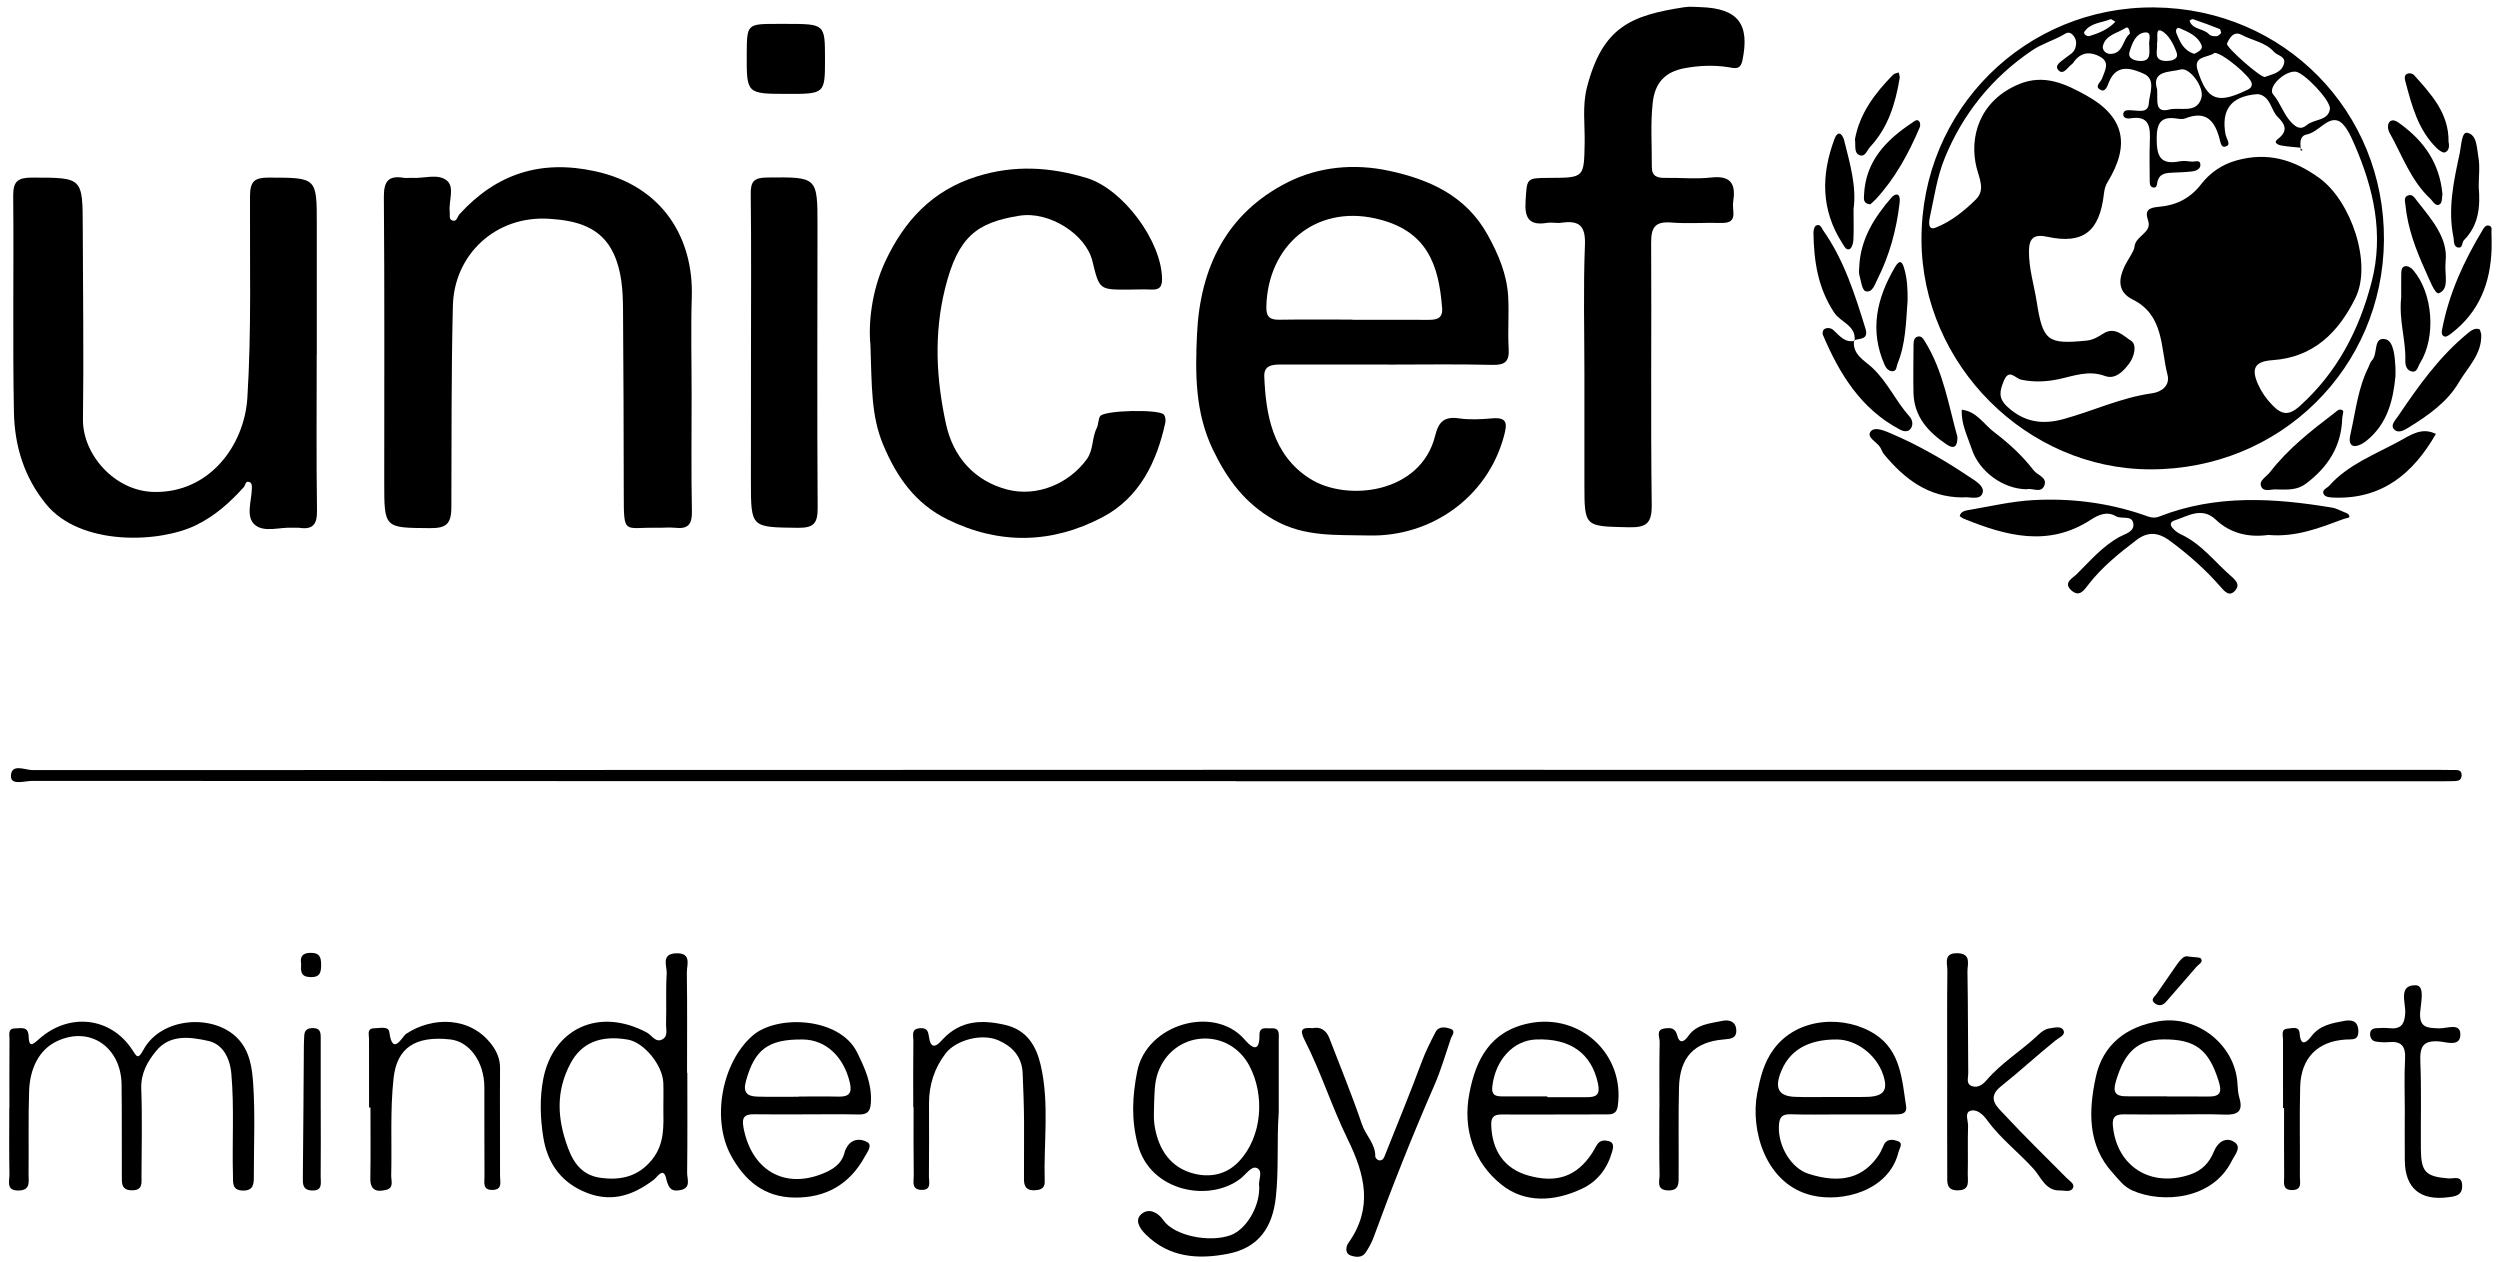 <svg version="1.1"
    xmlns="http://www.w3.org/2000/svg"
    xmlns:xlink="http://www.w3.org/1999/xlink" x="0px" y="0px" width="606px" height="306px" viewBox="0 0 606 306" style="enable-background:new 0 0 606 306;" xml:space="preserve">
    <path d="M521.24,113.77c-29.99-0.01-55.31-25.41-55.47-55.5C465.6,26.46,491.1,1.5,522.25,1.8c31.51,0.31,55.84,25.34,55.62,56.38
	C577.65,89.11,552.82,113.85,521.24,113.77z M557.78,35.81c-1.63-0.17-3.27-0.25-4.87-0.56c-0.61-0.12-2.01-0.61-0.77-1.55
	c2.5-1.91,1.87-3.5-0.02-5.35c-1.53-1.51-1.61-4.11-3.73-5.21c-0.42-0.22-0.95-0.35-1.41-0.31c-6.2,0.55-8.64,3.79-7.49,9.87
	c0.03,0.16,0.13,0.31,0.17,0.47c0.23,0.86,1.22,2.03-0.32,2.39c-0.95,0.22-1.12-1.14-1.3-1.82c-1.15-4.47-3.31-7.05-8.36-5.03
	c-0.58,0.23-1.35,0.13-2,0.03c-3.76-0.58-4.89,0.95-4.9,4.74c-0.01,4.14,0.7,6.56,5.49,5.64c0.97-0.19,2.02-0.06,3.02,0.05
	c0.72,0.08,1.92-0.52,2.07,0.58c0.17,1.19-0.97,1.68-1.99,1.8c-1.5,0.18-3.02,0.22-4.53,0.29c-1.72,0.08-3.43,0.1-3.9,2.32
	c-0.12,0.56-0.09,1.52-1.09,1.27c-0.77-0.2-0.75-1.02-0.76-1.65c-0.02-3.2-0.09-6.4,0.03-9.59c0.13-3.36-0.06-6.24-4.69-5.51
	c-0.8,0.13-1.93-0.05-1.73-1.18c0.17-0.97,1.29-0.79,2.1-0.76c1.63,0.06,3.9,0.73,4.06-1.62c0.17-2.45,1.83-5.9-1.23-7.26
	c-2.81-1.24-6.6-2.56-8.44,2.09c-0.34,0.85-0.8,2.36-1.89,1.89c-1.82-0.79-0.06-1.94,0.24-2.82c0.65-1.88,1.99-3.86-0.42-5.24
	c-2.17-1.24-4.49-1.28-6.26,1.01c-0.21,0.27-0.38,0.58-0.64,0.77c-1.02,0.71-2.02,2.7-3.21,1.51c-1.23-1.23,0.72-2.22,1.59-2.97
	c0.89-0.75,2.06-1.23,2.44-2.42c0.37-1.16,0.31-2.32-0.65-3.27c-1-0.99-1.71-0.25-2.62,0.24c-2.36,1.26-4.99,2.08-7.18,3.56
	c-9.73,6.57-16.86,15.42-21.24,26.24c-1.8,4.44-2.5,9.35-3.53,14.08c-0.23,1.04-0.63,3.46,1.43,2.63c3.68-1.47,6.9-4.02,9.72-6.83
	c2.29-2.28,0.83-5.02,0.17-7.61c-1.87-7.33,0.57-16.3,10.28-20.33c6.13-2.54,11.34,0.01,16.16,2.66c9.41,5.17,10.85,12.01,5.3,21.08
	c-0.55,0.89-0.77,1.81-0.89,2.84c-1.05,9.2-5.05,12.3-13.74,10.42c-3.1-0.67-4.39,0.21-4.43,3.42c-0.05,4.26,1.24,8.27,1.89,12.4
	c1.49,9.45,2.6,10.3,12.08,9.35c1.63-0.16,2.85-0.95,4.11-1.74c2.81-1.75,4.9,0.68,6.65,1.77c1.49,0.93,0.85,3.77-0.42,5.5
	c-1.43,1.94-3.42,3.95-5.85,3.06c-4.04-1.5-7.57-0.02-11.3,0.77c-2.99,0.63-6.02,0.75-9.01,0.12c-1.52-0.32-2.99-2.87-4.28,0.37
	c-0.93,2.32-1.41,4.07,0.91,6.2c4.07,3.76,8.5,4.36,13.53,2.99c7.21-1.96,14.03-5.24,21.54-6.27c2.18-0.3,4.43-1.79,3.73-4.5
	c-1.69-6.56-0.8-14.44-8.42-18.22c-4-1.98-3.27-5.35-1.96-8.11c0.7-1.48,2.29-3.6,2.37-4.62c0.22-2.85,4.38-3.36,3.29-6.5
	c-0.87-2.53,0.3-3.05,2.68-3.26c4.06-0.35,7.48-1.96,10.17-5.44c2.1-2.71,4.94-4.77,8.54-5.78c7.54-2.12,13.85-0.27,20.1,4.22
	c7.68,5.53,12.92,20.69,8.78,29.11c-4.05,8.24-10.08,14.39-20.09,15.07c-4.32,0.29-5.24,2.02-3.49,5.9c0.83,1.85,1.97,3.47,3.4,4.95
	c2.23,2.32,3.95,2.75,6.69,0.28c9.11-8.19,14.41-18.48,17.42-30.09c3-11.59,0.5-22.62-4.14-33.28c-0.96-2.21-2.33-5.3-4.14-5.84
	c-2.57-0.76-4.59,2.79-7.45,3.37c-1.68,0.34-1.61,1.92-1.47,3.31L557.78,35.81z M564.79,26.33c-0.03-2.27-6.46-8.89-8.41-8.97
	c-2.82-0.11-6.78,3.88-5.37,5.52c1.78,2.07,2.48,4.71,4.31,6.68c1.18,1.27,2.35,2.04,3.85,0.76
	C560.97,28.78,564.4,29.37,564.79,26.33z M536.79,12.82c-1.42,1.2-5.22,0.62-4.1,4.18c2.3,7.31,4.81,8.22,11.72,4.94
	c0.8-0.38,1.5-0.67,1.42-1.7C545.71,18.66,538.65,12.71,536.79,12.82z M522.89,21.69c0.18,2.61-0.7,5.79,2.91,4.87
	c2.65-0.68,6.64,1.11,7.81-2.78c0.8-2.66-2.89-7.52-4.99-6.94C525.95,17.57,521.45,16.99,522.89,21.69z M539.8,10.62
	c0.08,1.12,8.35,8.37,9.22,8.03c1.66-0.65,3.71-0.89,4.5-2.85c0.87-2.16-1.42-2.23-2.31-3.23c-2.08-2.35-5.23-2.72-7.83-4.12
	C541.51,7.44,540.44,9.11,539.8,10.62z M520.98,11.05c-0.23-1.06,0.81-3.3-0.95-3.19c-2.33,0.15-3.27,2.76-3.84,4.74
	c-0.47,1.63,1.33,2.17,2.67,2.18C521.46,14.81,521,12.82,520.98,11.05z M522.86,10.57c0.22,1.63-1.05,4.06,2.02,4.2
	c1.27,0.06,3.32-0.29,2.75-1.98c-0.7-2.04-2.03-4.57-3.77-5.34C522.4,6.8,523.16,9.41,522.86,10.57z M516.3,8.16
	c-0.1-0.86-0.39-1.83-1.06-1.39c-1.95,1.3-4.8,1.63-5.49,4.34c-0.24,0.96,0.68,1.98,1.79,1.96C514.79,13.01,514.47,9.51,516.3,8.16z
	 M531.91,13.05c0.93-0.5,2.17-1.05,1.73-2.12c-0.94-2.27-3.22-3.18-5.29-4.1c-0.76-0.34-1.06,0.58-0.77,1.27
	C528.45,10.21,529.37,12.32,531.91,13.05z M511.7,4.62c-2.25,0.93-4.91,0.88-6.42,3.04c-0.43,0.61,0.69,1.24,1.21,1.08
	c2.32-0.71,4.57-1.63,6.28-3.48C512.42,5.05,512.08,4.85,511.7,4.62z M538.42,8.01c-0.14-0.41-0.16-0.9-0.34-0.97
	c-2.16-0.85-4.33-1.65-6.52-2.4c-0.22-0.07-0.84,0.35-0.82,0.39c0.76,2.25,3.43,1.8,4.77,3.32c0.35,0.39,1.21,0.46,1.83,0.43
	C537.71,8.76,538.08,8.27,538.42,8.01z"/>
    <path d="M336.51,88.37c-8.58,0-17.16,0.01-25.74-0.01c-2.13-0.01-4.43,0.06-4.31,2.89c0.35,8.76,1.84,19.01,11.16,24.84
	c8.99,5.62,26.83,3.51,30.27-10.5c0.83-3.38,2.22-4.69,5.75-4.18c2.63,0.38,5.39,0.24,8.06,0c3.73-0.32,3.65,1.31,2.88,4.22
	c-4.02,15.09-17.87,24.54-32.74,24.17c-7.86-0.19-15.6,0.43-22.98-3.76c-7.12-4.04-11.4-9.88-14.84-17.02
	c-4.36-9.05-4.31-18.55-3.86-28.1c0.76-16.06,7.18-29.26,21.93-36.71c7.5-3.79,16.08-4.63,24.52-2.83
	c9.91,2.12,18.73,6.06,23.98,15.52c2.6,4.68,4.68,9.56,4.99,14.94c0.24,4.19-0.13,8.42,0.12,12.61c0.19,3.1-0.79,4.08-3.94,4
	c-8.41-0.21-16.82-0.07-25.24-0.07C336.51,88.38,336.51,88.37,336.51,88.37z M327.82,77.47c0,0.02,0,0.03,0,0.05
	c6.05,0,12.1-0.02,18.15,0.01c2.01,0.01,3.81-0.1,3.6-2.85c-0.81-10.47-3.56-18.93-16.22-21.74c-14.53-3.23-26.05,6.62-26.39,21.42
	c-0.06,2.49,0.89,3.19,3.22,3.14C316.06,77.4,321.94,77.47,327.82,77.47z"/>
    <path d="M76.77,85.89c0,12.63-0.11,25.25,0.07,37.87c0.05,3.35-1,4.67-4.29,4.18c-0.49-0.07-1.01,0.03-1.51-0.01
	c-3.16-0.23-7,1.27-9.3-0.75c-2.21-1.93-0.78-5.69-0.69-8.66c0.02-0.68,0.09-1.45-0.65-1.69c-0.95-0.31-0.87,0.76-1.26,1.2
	c-3.34,3.72-7.01,7.01-11.55,9.24c-9.03,4.43-28.11,5.11-36.41-5.05c-5.35-6.55-7.64-14.16-7.8-22.24
	C3.04,82.49,3.37,64.98,3.2,47.48c-0.04-3.63,1.22-4.44,4.63-4.43c12.2,0.02,12.2-0.1,12.23,12.14c0.04,15.49,0.26,30.97,0.05,46.46
	c-0.11,8.43,7.61,17.42,17.23,17.6c13.52,0.26,21.91-11.39,22.62-22.82c1.02-16.32,0.56-32.62,0.64-48.93
	c0.02-3.64,1.18-4.46,4.61-4.45c11.6,0.04,11.59-0.09,11.58,11.54c-0.01,10.44,0,20.87,0,31.31C76.79,85.89,76.78,85.89,76.77,85.89
	z"/>
    <path d="M167.65,95.7c0,9.42-0.12,18.85,0.07,28.27c0.06,3.14-0.93,4.3-4,3.97c-1.5-0.16-3.03,0.02-4.54-0.01
	c-7.99-0.16-7.96,1.93-7.98-8.22c-0.03-14.98-0.05-29.95-0.18-44.92c-0.04-4.51-0.34-9.1-2.24-13.24
	c-3.05-6.65-9.21-8.12-15.72-8.52c-13.01-0.8-22.97,8.76-23.28,21.05c-0.41,16.32-0.29,32.63-0.37,48.93
	c-0.02,4.14-1.37,5.03-5.18,5.01c-11.08-0.08-11.09,0.07-11.09-11.1c0-23.05,0.09-46.11-0.09-69.16c-0.03-3.82,1.1-5.27,4.82-4.66
	c0.66,0.11,1.35-0.02,2.02,0.02c2.83,0.17,6.22-1.08,8.35,0.58c2.1,1.65,0.46,5.05,0.78,7.65c0.1,0.77-0.33,1.88,0.73,2.13
	c1.04,0.25,1.11-0.99,1.63-1.55c8.96-9.84,19.72-13.31,32.94-10.41c16.67,3.66,23.82,16.61,23.37,30.45
	C167.44,79.88,167.65,87.79,167.65,95.7z"/>
    <path d="M210.99,83.58c-0.51-5.04,0.24-13,3.58-20.16c4.53-9.71,11.28-17.26,22.29-20.67c9.13-2.83,17.74-2.27,26.57,0.4
	c8.77,2.66,18.18,15.32,18.25,24.48c0.02,2.07-0.77,2.65-2.64,2.56c-1.85-0.08-3.7,0-5.55,0.01c-7.01,0.03-7.01,0.03-8.69-6.91
	c-1.57-6.48-10.44-12.17-17.7-11c-10.35,1.66-14.89,5.05-18.02,17.64c-2.74,11.07-2.14,21.97,0.23,32.86
	c1.72,7.93,6.87,13.79,14.82,15.87c7.25,1.89,14.97-1.41,19.29-7.32c1.69-2.32,1.21-5.17,2.43-7.57c0.44-0.87,0.32-2.04,0.81-2.87
	c0.88-1.48,14.48-1.77,15.49-0.37c0.34,0.47,0.45,1.3,0.33,1.89c-2.09,9.64-6.3,18.26-15.27,22.97c-12.2,6.41-24.92,6.72-37.52,0.53
	c-7.81-3.84-12.33-10.26-15.64-18.19C211.15,100.76,211.34,93.67,210.99,83.58z"/>
    <path d="M384.06,90.62c0-10.43-0.29-20.86,0.13-31.27c0.19-4.75-1.51-5.96-5.71-5.36c-1.15,0.17-2.38-0.15-3.52,0.04
	c-4.31,0.7-5.43-1.18-5.16-5.29c0.36-5.58,0.09-5.59,5.79-5.62c8.47-0.04,8.37-0.04,8.53-8.47c0.08-4.51-0.6-9.03,0.57-13.53
	c3.78-14.58,10.63-17.38,23.56-19.37c1.31-0.2,2.69-0.07,4.03-0.02c9.06,0.32,11.93,4.11,10.07,12.97c-0.51,2.4-2.04,1.79-3.43,1.58
	c-3.53-0.54-6.97-0.41-10.51,0.24c-4.81,0.88-7.24,3.54-7.78,8.3c-0.59,5.2-0.19,10.4-0.23,15.6c-0.02,2.35,1.34,2.73,3.27,2.7
	c3.7-0.06,7.44,0.32,11.09-0.09c4.67-0.53,6.03,1.42,5.39,5.66c-0.12,0.82-0.08,1.69,0.01,2.52c0.25,2.28-0.86,2.89-2.96,2.83
	c-4.03-0.11-8.09,0.22-12.1-0.1c-3.85-0.31-4.88,1.15-4.86,4.85c0.12,21.19-0.14,42.38,0.14,63.56c0.06,4.7-1.44,5.55-5.69,5.46
	c-10.61-0.24-10.62-0.04-10.63-10.45C384.05,108.44,384.06,99.53,384.06,90.62z"/>
    <path d="M299.6,189.35c-97.28,0-194.55,0.01-291.83-0.06c-1.78,0-5.12,1.15-5.12-1.12c0-3.24,3.44-1.5,5.23-1.5
	c192.87-0.08,385.74-0.07,578.61-0.06c2.69,0,5.39-0.01,8.08,0.04c0.94,0.02,2.21-0.2,2.13,1.35c-0.07,1.42-1.27,1.31-2.24,1.35
	c-1.35,0.04-2.69,0.02-4.04,0.02c-96.94,0-193.88,0-290.82,0C299.6,189.35,299.6,189.35,299.6,189.35z"/>
    <path d="M182.04,84.92c0-12.62,0.09-25.24-0.06-37.86c-0.04-3.03,0.74-3.99,3.91-4.03c12.27-0.12,12.28-0.25,12.27,11.88
	c-0.01,22.72-0.11,45.43,0.04,68.15c0.02,3.68-0.83,4.92-4.72,4.88c-11.45-0.14-11.45,0.04-11.46-11.21
	C182.03,106.12,182.03,95.52,182.04,84.92z"/>
    <path d="M309.97,269.62c-0.51,6.88,0.05,13.76-0.71,20.64c-0.81,7.27-4.18,12.21-11.56,13.65c-7.3,1.43-14.32,0.93-19.98-4.69
	c-1.4-1.39-2.93-3.57-0.82-5.11c1.63-1.19,3.69-0.36,5.11,1.68c2.6,3.75,11.11,5.5,16.29,3.62c3.64-1.32,6.86-6.54,6.93-11.23
	c0-0.17,0.03-0.34,0-0.5c-0.31-1.57,1.09-3.86-0.6-4.56c-1.29-0.54-2.59,1.52-3.86,2.52c-7.52,5.9-21.89,3.29-24.95-8.13
	c-1.62-6.02-1.37-11.7-0.16-17.8c2.27-11.48,18.57-16.16,25.94-7.83c0.86,0.97,3.75,4.38,3.69-0.92c-0.03-2.27,1.66-1.6,2.86-1.69
	c2.16-0.16,1.82,1.43,1.82,2.73C309.97,257.86,309.97,263.74,309.97,269.62z M279.77,266.97c0,2.03-0.18,3.73,0.03,5.38
	c0.72,5.42,3.28,10.01,8.48,11.8c4.1,1.41,8.66,0.99,12.04-2.62c5.7-6.07,6.3-16.05,2.54-23.16c-4.85-9.17-17.59-8.74-21.8,0.69
	C279.8,261.86,279.91,264.53,279.77,266.97z"/>
    <path d="M2.28,268.51c0-5.55-0.02-11.1,0.02-16.64c0.01-1.05-0.49-2.6,1.41-2.59c1.39,0,3.15-0.6,3.23,1.92
	c0.09,2.84,0.99,2.03,2.55,0.64c7.25-6.44,17.27-5.33,22.49,2.51c1.16,1.75,1.43,2.63,2.79,0.12c4.3-7.97,17.05-8.79,22.83-2.77
	c3,3.12,3.51,7.2,3.77,10.99c0.5,7.36,0.15,14.79,0.16,22.18c0,1.93,0.08,3.81-2.74,3.72c-2.6-0.09-2.28-1.98-2.32-3.6
	c-0.23-8.23,0.33-16.45-0.39-24.69c-0.35-3.99-2.17-7.24-5.62-7.99c-4.24-0.92-9.24-1.72-12.65,2.48c-2.1,2.58-3.7,5.42-3.57,9.13
	c0.26,7.05,0.08,14.12,0.06,21.18c0,1.63,0.36,3.46-2.34,3.43c-2.6-0.03-2.42-1.77-2.43-3.45c-0.03-7.4,0.03-14.8-0.06-22.19
	c-0.11-8.95-7.54-14.26-15.57-10.55c-4.62,2.13-6.66,6.95-6.84,12.05c-0.23,6.72-0.06,13.45-0.14,20.17
	c-0.02,1.72,0.61,3.94-2.36,4.02c-3.2,0.09-2.24-2.34-2.27-3.92c-0.11-5.38-0.04-10.76-0.04-16.14
	C2.27,268.51,2.27,268.51,2.28,268.51z"/>
    <path d="M166.61,260.05c0,8.08,0.05,16.16-0.05,24.23c-0.02,1.45,1.01,3.6-1.49,4.17c-2.18,0.5-3.03-0.29-3.58-2.74
	c-0.68-2.99-2.12-0.41-3.05,0.29c-5.28,3.97-10.7,5.7-17.24,2.7c-5.78-2.65-8.6-7.36-9.51-13.04c-0.74-4.59-0.89-9.54-0.01-14.08
	c2.34-12.15,13.44-17.56,25.15-11.27c1.24,0.67,2.11,2.61,3.83,1.57c1.32-0.79,0.75-2.48,0.79-3.75c0.14-4.03-0.1-8.09,0.16-12.11
	c0.12-1.79-1.51-4.82,2.32-4.94c3.83-0.12,2.53,2.87,2.56,4.72c0.12,8.08,0.05,16.16,0.05,24.23
	C166.56,260.05,166.58,260.05,166.61,260.05z M160.8,268.59c0-2.02,0.06-4.04-0.01-6.06c-0.16-4.37-4.67-9.84-8.61-10.53
	c-6.76-1.18-11.35,0.92-13.93,5.84c-3.56,6.77-3.17,13.35-0.59,20.37c1.51,4.1,3.74,6.71,7.91,7.29c4.85,0.67,9.16-0.25,12.53-4.46
	C161.15,277.21,160.83,272.92,160.8,268.59z"/>
    <path d="M549.83,129.67c-4.59,0.64-9.12-0.27-12.77-3.74c-3.37-3.2-6.92-0.72-9.83,0.18c-2.61,0.81,0.46,2.97,1.27,3.34
	c5.14,2.34,8.38,6.82,12.46,10.34c1.29,1.11,1.89,2.11,0.93,3.26c-1.46,1.77-2.63,0.34-3.65-0.83c-3.66-4.19-7.77-7.82-12.27-11.14
	c-3.02-2.22-5.5-2.15-8.11-0.16c-4.22,3.22-8.37,6.55-11.65,10.81c-1.03,1.34-2.14,3.06-4.03,1.45c-2.21-1.88,0.2-3.01,1.18-3.97
	c3.27-3.23,6.28-6.8,10.4-9.06c1.44-0.79,3.63-1.24,3.36-3.22c-0.3-2.18-2.83-0.98-4.23-1.8c-2.08-1.22-4.07-0.45-6.08,0.86
	c-10.25,6.69-20.51,3.93-30.72-0.23c-0.4-0.16-1.08-0.58-1.04-0.73c0.23-0.95,1.16-1.23,1.94-1.36c5.27-0.89,10.54-2.15,15.85-2.44
	c9.07-0.5,18.03,0.61,26.7,3.57c1.25,0.43,2.36,1,3.84,0.42c13.76-5.41,27.87-4.52,42.03-2.15c0.96,0.16,1.87,0.71,2.8,1.07
	c0.6,0.23,1.32,0.44,1.28,1.2c-0.01,0.17-0.89,0.28-1.35,0.45C562.34,127.94,556.55,130.27,549.83,129.67z"/>
    <path d="M195.47,270.12c-4.2,0-8.41,0.05-12.61-0.02c-2.47-0.04-3.11,0.77-2.62,3.33c1.94,10.12,9.73,14.78,18.98,11.14
	c2.58-1.02,4.82-2.35,5.53-5.31c0.12-0.48,0.36-0.95,0.63-1.37c1.28-1.99,3.42-1.89,4.89-1.01c1.27,0.76-0.08,2.47-0.63,3.47
	c-3.67,6.72-9.44,10.05-17.11,9.94c-7.22-0.11-11.94-4.02-15.29-10.1c-4.81-8.73-2.36-22.47,5.11-29.09
	c5.96-5.28,21.19-4.52,25.39,3.96c2.01,4.06,3.63,7.69,3.36,12.22c-0.13,2.21-0.9,2.92-3.01,2.87
	C203.88,270.05,199.68,270.12,195.47,270.12z M193.66,265.85c0-0.02,0-0.03,0-0.05c3.19,0,6.38-0.06,9.57,0.02
	c2.42,0.06,3.38-0.71,2.79-3.3c-1.45-6.35-5.81-10.48-11.4-10.55c-8.43-0.1-11.68,2.42-13.79,10.03c-0.81,2.9,0.33,3.74,2.75,3.82
	C186.94,265.92,190.3,265.85,193.66,265.85z"/>
    <path d="M527.16,270.14c-4.03,0-8.07,0.05-12.1-0.02c-2-0.04-3.13,0.36-2.9,2.79c0.95,9.85,9.15,15,18.64,11.83
	c3.03-1.01,4.77-2.94,5.88-5.68c0.92-2.26,2.85-3.46,4.75-2.34c2.14,1.25,0.35,3.08-0.46,4.7c-4.71,9.46-16.93,10.31-24.04,7.17
	c-2.21-0.98-3.41-2.75-4.79-4.26c-6.18-6.77-5.86-15.11-4.13-23.2c1.7-7.95,7.43-12.33,15.4-13.6c9.33-1.48,18.43,5.85,18.95,15.13
	c0.07,1.17,0.14,2.37,0.47,3.48c0.99,3.34-0.52,4.15-3.56,4.04C535.23,270.02,531.19,270.14,527.16,270.14z M525.3,265.75
	c0,0.01,0,0.02,0,0.04c3.36,0,6.72-0.02,10.08,0.01c2.9,0.02,3.24-1.13,2.4-3.8c-2.37-7.53-5.58-10.1-13.34-10.05
	c-6.26,0.04-9.47,3.03-11.57,10.24c-0.73,2.51-0.12,3.52,2.35,3.55C518.58,265.78,521.94,265.75,525.3,265.75z"/>
    <path d="M376.83,270.16c-4.2,0-8.4,0.03-12.6-0.01c-1.74-0.02-2.82,0.31-2.76,2.48c0.17,6.32,3.19,10.63,8.86,12.28
	c6.92,2.01,11.88,0.29,15.62-5.43c0.46-0.7,0.81-1.48,1.29-2.16c0.69-0.99,1.76-0.96,2.73-0.71c1.4,0.36,1.06,1.67,0.83,2.49
	c-1.11,4.03-3.51,7.24-7.27,9.02c-6.63,3.15-13.85,3.62-19.56-0.95c-6.75-5.4-9.43-13.47-7.81-22.06
	c1.54-8.15,4.99-15.16,14.53-17.07c12.36-2.47,23.18,7.49,21.47,19.99c-0.32,2.31-1.74,2.09-3.22,2.1
	c-4.03,0.03-8.07,0.01-12.1,0.01C376.83,270.16,376.83,270.16,376.83,270.16z M375.07,265.77c0,0.06,0,0.13,0,0.19
	c3.19,0,6.39-0.01,9.58,0c2.27,0,3.29-0.55,2.7-3.31c-1.54-7.24-6.62-11.02-15.03-10.68c-5.55,0.22-9.87,5.01-10.59,11.43
	c-0.22,2.01,0.75,2.35,2.25,2.36C367.68,265.79,371.37,265.77,375.07,265.77z"/>
    <path d="M446.19,270.14c-4.03,0-8.07,0.1-12.1-0.04c-2.23-0.07-2.81,0.8-2.89,2.93c-0.18,4.85,2.99,10.16,7.19,11.5
	c7.88,2.53,13.43,1,17.15-4.76c0.45-0.7,0.74-1.51,1.11-2.26c0.82-1.69,2.44-1.25,3.51-0.84c1.22,0.47,0.25,1.71,0.04,2.59
	c-2.3,9.43-13.62,12.28-21.01,10.5c-11.31-2.72-14.96-15.93-13.23-24.8c0.71-3.64,1.53-7.29,3.96-10.6
	c5.85-7.99,17.51-8.32,24.68-3.6c6.14,4.04,6.46,10.97,7.44,17.39c0.3,1.93-1.33,1.99-2.73,1.99
	C454.93,270.13,450.56,270.13,446.19,270.14z M443.73,265.91c1.51,0,3.02,0,4.53,0c1.51,0,3.02,0.03,4.53-0.03
	c3.92-0.17,4.93-1.69,3.66-5.42c-1.64-4.81-6.43-8.45-11.18-8.49c-7.18-0.05-11.81,2.78-13.79,8.43c-1.26,3.61-0.15,5.34,3.69,5.48
	C438.02,265.99,440.88,265.9,443.73,265.91z"/>
    <path d="M472,259.51c0-8.07-0.05-16.13,0.04-24.2c0.02-1.75-1.03-4.37,2.49-4.25c3.42,0.11,2.35,2.74,2.38,4.45
	c0.15,8.23,0.11,16.47,0.19,24.7c0.01,1.07-0.6,2.54,0.91,3.06c1.46,0.5,2.62-0.38,3.52-1.42c3.68-4.3,8.57-7.22,12.63-11.09
	c0.7-0.67,1.65-1.35,2.55-1.46c1.18-0.14,2.96-0.77,3.51,0.54c0.46,1.09-1.13,1.68-2.04,2.42c-4.45,3.6-8.66,7.49-13.13,11.05
	c-3.65,2.91-0.86,5.06,0.82,6.88c4.89,5.28,10.07,10.28,15.13,15.4c0.69,0.69,1.97,1.4,1.49,2.37c-0.58,1.16-2.08,0.57-3.18,0.61
	c-3.45,0.11-4.65-3.31-6.25-5.1c-3.68-4.11-8.15-7.47-11.41-11.98c-0.94-1.3-2.48-2.79-4.11-2.2c-1.34,0.49-0.44,2.42-0.48,3.68
	c-0.13,3.86,0.02,7.73-0.08,11.59c-0.04,1.68,0.68,3.93-2.37,3.98c-2.94,0.05-2.59-2.04-2.6-3.83
	C471.98,276.32,471.99,267.92,472,259.51z"/>
    <path d="M318.16,249.22c1.91-0.39,3.33,0.47,4.09,2.47c2.66,6.94,5.51,13.82,7.89,20.86c0.91,2.69,3.3,4.72,3.23,7.79
	c-0.01,0.32,0.55,0.89,0.89,0.93c1.07,0.12,1.28-0.81,1.59-1.58c2.94-7.41,6-14.78,8.76-22.25c0.93-2.53,2.14-4.88,3.35-7.24
	c0.78-1.53,2.42-1.23,3.6-0.83c1.48,0.51,0.37,1.66,0.09,2.49c-1.28,3.76-2.38,7.6-3.97,11.23c-5.31,12.16-10.2,24.47-14.75,36.93
	c-0.46,1.25-1.14,2.44-1.87,3.56c-0.91,1.4-2.46,1.16-3.65,0.75c-1.49-0.52-1.13-2.23-0.58-3c6.03-8.48,4.1-16.51-0.14-25.16
	c-3.85-7.85-6.49-16.32-10.49-24.15C314.97,249.58,315.56,249.02,318.16,249.22z"/>
    <path d="M89.46,268.45c0-5.54,0.01-11.09-0.01-16.63c0-1.12-0.58-2.55,1.33-2.57c1.28-0.01,3.39-0.57,3.59,0.91
	c0.79,6.06,3.17,1.04,4.06,0.45c6.31-4.19,15.6-4.34,20.82,2.7c1.19,1.6,1.97,3.4,1.96,5.58c-0.07,8.74,0.03,17.49,0,26.23
	c0,1.35,0.66,3.27-1.82,3.32c-2.49,0.05-1.93-1.88-1.95-3.23c-0.06-7.23,0-14.46-0.03-21.69c-0.03-6.15-3.62-11.05-8.26-11.56
	c-8.55-0.95-12.93,2.1-13.74,9.33c-0.87,7.81-0.39,15.77-0.58,23.67c-0.03,1.21,0.7,2.95-1.15,3.44c-2.24,0.59-3.97,0.27-3.91-2.78
	c0.1-5.72,0.03-11.44,0.03-17.15C89.68,268.45,89.57,268.45,89.46,268.45z"/>
    <path d="M221.37,268.38c0-5.39-0.04-10.77,0.03-16.16c0.02-1.16-0.65-2.82,1.58-2.98c1.9-0.14,2.01,0.86,2.26,2.4
	c0.59,3.67,2.78,0.79,3.29,0.27c4.32-4.57,9.36-4.79,15.09-3.48c5.45,1.25,7.62,5.3,8.66,9.83c2.13,9.27,0.67,18.77,0.96,28.16
	c0.06,1.8-1.25,2.1-2.76,2.1c-1.84,0-2.26-1.17-2.27-2.64c-0.01-4.54,0.04-9.09,0.02-13.63c-0.02-4.03-0.16-8.06-0.34-12.1
	c-0.18-4.23-2.69-6.55-5.82-7.95c-4.18-1.86-10.45,0.01-12.83,3.12c-2.76,3.59-4.06,7.68-4.05,12.21
	c0.01,5.89,0.04,11.78-0.02,17.67c-0.01,1.34,0.7,3.32-1.86,3.23c-2.44-0.09-1.8-2.06-1.82-3.39c-0.08-5.55-0.04-11.11-0.04-16.66
	C221.44,268.38,221.4,268.38,221.37,268.38z"/>
    <path d="M190.54,5.79c9.43,0.01,9.43,0.01,9.44,8.41c0,8.57,0,8.57-9.24,8.56c-9.77-0.02-9.77-0.02-9.73-9.64
	c0.03-7.33,0.03-7.33,7.53-7.33C189.2,5.79,189.87,5.79,190.54,5.79z"/>
    <path d="M582.93,269.79c0-4.37-0.18-8.76,0.06-13.12c0.17-3.11-0.93-4.36-4-4.06c-0.99,0.1-2.02,0.02-3.01-0.12
	c-0.93-0.13-1.45-0.81-1.47-1.76c-0.03-1.06,0.64-1.47,1.59-1.5c1.01-0.04,2.03-0.11,3.02,0c2.82,0.31,3.76-0.87,3.91-3.71
	c0.13-2.46-1.76-6.84,2.59-6.69c2.24,0.08,1.19,4.28,1.03,6.49c-0.29,3.89,1.83,3.85,4.61,3.95c1.77,0.06,4.95-1.34,5.12,1.22
	c0.23,3.41-3.33,2.11-5.06,1.96c-4-0.34-4.78,1.28-4.63,4.9c0.29,7.05,0.07,14.13,0.13,21.19c0.04,5.56,1.18,6.68,6.71,7.11
	c1.3,0.1,3.25-0.86,3.3,1.75c0.05,2.39-1.62,2.59-3.36,2.81c-6.77,0.89-10.46-2.17-10.54-8.83c-0.05-3.87-0.01-7.74-0.01-11.61
	C582.92,269.79,582.93,269.79,582.93,269.79z"/>
    <path d="M402.25,268.66c0-5.38-0.06-10.77,0.05-16.15c0.02-1.1-0.99-2.91,1.18-3.21c1.3-0.18,2.6-0.27,3.07,1.66
	c0.51,2.06,1.62,1.71,2.66,0.21c2.01-2.91,5.32-3.09,8.33-3.72c1.47-0.31,3.18,0.05,3.33,2.13c0.15,2.13-1.34,2.24-3,2.38
	c-7.15,0.59-10.7,4.29-10.88,11.64c-0.18,7.06-0.04,14.13-0.09,21.19c-0.01,1.81,0.3,3.9-2.65,3.76c-2.85-0.13-1.94-2.31-1.97-3.74
	c-0.12-5.38-0.05-10.76-0.05-16.15C402.23,268.66,402.24,268.66,402.25,268.66z"/>
    <path d="M553.41,268.6c0-5.54,0.01-11.08-0.01-16.62c0-1.11-0.59-2.56,1.25-2.66c1.02-0.06,2.65-0.66,2.78,1.16
	c0.27,3.72,2,1.82,2.91,0.64c2.03-2.63,4.96-3.1,7.82-3.64c1.6-0.3,3.4-0.24,3.5,2.34c0.1,2.47-1.49,2.07-2.98,2.16
	c-6.88,0.39-10.95,4.46-11.12,11.53c-0.18,7.22-0.01,14.45-0.07,21.67c-0.01,1.34,0.63,3.27-1.86,3.29
	c-2.46,0.02-1.94-1.84-1.95-3.23c-0.05-5.54-0.02-11.09-0.02-16.63C553.57,268.6,553.49,268.6,553.41,268.6z"/>
    <path d="M475.76,120.58c-8.4-0.02-14.13-4.52-19.06-10.44c-0.42-0.5-0.61-1.19-0.97-1.75c-0.85-1.3-3.4-2.42-2.26-3.82
	c1.02-1.26,3.57-0.07,5.13,0.6c6.56,2.81,12.75,6.39,18.67,10.36c1.36,0.92,3.87,2.25,3.31,3.97
	C479.95,121.44,477.31,120.29,475.76,120.58z"/>
    <path d="M590.49,105.13c-5.48,9.58-13.01,15.92-24.74,15.49c-0.8-0.03-1.91-0.1-2.31-0.6c-0.96-1.19,0.62-1.66,1.14-2.25
	c4.64-5.22,11.14-7.61,17.05-10.85c2.66-1.46,5.46-3.46,8.84-1.72L590.49,105.13z"/>
    <path d="M449.42,82.48c-0.47,3.51,2.61,4.93,4.48,6.71c3.67,3.47,5.67,8.09,8.96,11.77c0.71,0.79,0.93,1.91,0.38,2.82
	c-0.64,1.07-1.84,0.81-2.7,0.35c-9.49-5.01-14.68-13.54-18.69-23.01c-0.15-0.35,0.02-1.09,0.29-1.29c0.75-0.53,1.71-0.34,2.31,0.21
	c1.47,1.36,2.7,3.07,5.09,2.58L449.42,82.48z"/>
    <path d="M551.98,118.65c-1.12-0.2-3.14,0.76-3.83-0.63c-0.75-1.5,1.22-2.42,2.1-3.57c4.37-5.67,9.93-10.01,15.55-14.3
	c0.61-0.47,1.31-1.29,2.11-0.63c0.27,0.22-0.13,1.2-0.15,1.83c-0.19,6.82-3.46,11.88-8.8,15.89
	C556.85,118.83,554.6,118.69,551.98,118.65z"/>
    <path d="M491.24,118.6c-5.71-0.07-11.49-4.31-13.28-9.73c-1.03-3.12-2.62-6.11-2.42-9.55c3.59,0.39,5.31,3.51,7.84,5.43
	c3.54,2.69,6.81,5.67,9.55,9.23c0.95,1.24,3.44,1.74,2.6,3.75C494.73,119.69,492.55,118.19,491.24,118.6z"/>
    <path d="M601.45,81c0.22,4.87-3.33,8.08-5.44,11.7c-2.76,4.73-7.4,7.99-12.1,10.89c-1.16,0.72-2.61,1.59-3.64,0.42
	c-0.85-0.96,0.35-2.15,0.98-3.08c4.96-7.32,10.05-14.54,16.99-20.19c0.78-0.64,1.65-1.29,2.72-0.95
	C601.22,79.88,601.29,80.58,601.45,81z"/>
    <path d="M580.66,91.18c-0.54,5.61-1.85,11.59-7.16,15.77c-0.85,0.67-2.31,1.41-3.12,1.11c-1.17-0.43-0.79-2.08-0.56-3.12
	c1.2-5.33,1.77-10.84,4.25-15.83c0.3-0.6,0.47-1.32,0.91-1.78c1.51-1.57,0.19-5.85,3.33-5.08c1.92,0.48,2.2,4.19,2.34,6.73
	C580.69,89.49,580.66,89.99,580.66,91.18z"/>
    <path d="M474.48,105.92c0.02,2.2-0.68,3.14-2.67,1.78c-4.43-3.01-7.85-6.72-7.98-12.46c-0.09-3.86-0.01-7.73,0.01-11.59
	c0.01-0.85,0.08-1.84,1.04-2.07c0.94-0.22,1.38,0.63,1.83,1.37C471.07,90.07,472.34,98.22,474.48,105.92z"/>
    <path d="M449.55,82.61c0.45-3.7-3.38-4.47-4.94-6.83c-4-6.05-4.92-12.54-5.03-19.4c-0.01-0.59,0.23-1.5,0.63-1.7
	c1.06-0.53,1.35,0.62,1.77,1.23c5.05,7.19,7.64,15.44,10.2,23.71c0.86,2.77-1.37,2.37-2.77,2.86L449.55,82.61z"/>
    <path d="M77.75,269.09c0,5.35,0.04,10.71-0.02,16.06c-0.02,1.51,0.61,3.6-2.21,3.42c-2.19-0.14-2.13-1.58-2.11-3.2
	c0.11-10.71,0.17-21.42,0.25-32.13c0-0.67,0.07-1.34,0.08-2.01c0.02-1.44,0.67-2.04,2.17-2.02c1.69,0.02,1.83,1.03,1.83,2.29
	c0,5.86,0,11.71,0,17.57C77.74,269.09,77.74,269.09,77.75,269.09z"/>
    <path d="M603.96,60.37c-0.26,8.22-3.01,15.25-9.7,20.4c-0.5,0.38-1.24,0.95-1.67,0.81c-1.01-0.33-0.69-1.38-0.54-2.13
	c1.68-8.54,5.27-16.3,9.74-23.7c0.33-0.55,0.71-1.23,1.49-1.07c0.93,0.19,0.63,1.06,0.65,1.66C604,57.68,603.96,59.02,603.96,60.37z
	"/>
    <path d="M449.3,50.69c0,2.85,0.08,5.19-0.04,7.52c-0.04,0.77-0.39,1.94-0.93,2.18c-0.83,0.37-1.3-0.73-1.72-1.38
	c-5.23-8.09-5.2-16.58-1.93-25.33c0.25-0.68,0.68-1.42,1.28-1.28c0.46,0.11,0.9,0.97,1.05,1.57
	C448.43,39.62,450.07,45.26,449.3,50.69z"/>
    <path d="M600.84,45.32c0.39,4.59,0.09,9.21-3.58,12.9c-0.54,0.54-0.25,1.95-1.35,1.79c-1.26-0.18-1.01-1.61-1.18-2.45
	c-1.43-6.91,0.05-13.68,1.5-20.37c0.38-1.74,0.46-5.24,1.79-5.01c2.44,0.43,2.34,3.72,2.74,5.9
	C601.17,40.36,600.84,42.77,600.84,45.32z"/>
    <path d="M462.4,72.89c-0.39,5.16-0.43,10.4-2.45,15.29c-0.27,0.66-0.15,1.87-1.3,1.8c-0.84-0.05-1.43-0.67-1.81-1.51
	c-3.73-8.42-1.92-16.23,2.54-23.78c1-1.69,1.66-1.43,2.15,0.21C462.32,67.5,462.44,70.18,462.4,72.89z"/>
    <path d="M582.05,72.07c0-1.42-0.02-3.6,0.01-5.78c0.01-0.85,0.16-1.82,1.25-1.78c0.56,0.02,1.23,0.48,1.62,0.94
	c4.84,5.59,5.63,16.31,1.65,22.62c-0.48,0.76-0.62,2.21-1.88,1.99c-1.33-0.24-1.69-1.48-1.65-2.73
	C583.21,82.45,581.45,77.73,582.05,72.07z"/>
    <path d="M592.81,63.38c-0.3,3.37,1,6.58-1.6,7.69c-0.94,0.4-2.35-3.36-3.26-5.37c-2.32-5.11-4.32-10.34-4.87-15.99
	c-0.08-0.82-0.55-2.15,0.89-2.4c0.9-0.16,1.33,0.63,1.87,1.32C589.51,53.29,593.46,57.78,592.81,63.38z"/>
    <path d="M450.68,64.68c0.29-6.67,3.61-11.94,7.81-16.79c0.45-0.52,1.2-1.01,1.7-0.57c0.37,0.33,0.34,1.26,0.27,1.89
	c-0.75,6.47-2.44,12.68-5.38,18.5c-0.63,1.24-1.21,3.36-2.89,2.87c-0.81-0.24-1.09-2.52-1.48-3.91
	C450.53,66.05,450.68,65.34,450.68,64.68z"/>
    <path d="M592.05,47.05c-0.13,0.63-0.02,2.02-0.6,2.43c-1.06,0.75-1.65-0.67-2.32-1.29c-4.75-4.41-6.82-10.51-9.89-15.98
	c-0.48-0.85-0.63-2.25,0.16-2.83c0.83-0.61,1.9,0.26,2.68,0.83C587.64,34.34,591.36,39.59,592.05,47.05z"/>
    <path d="M453.34,49.54c-1.71-0.19-1.55-1.27-1.5-2.27c0.36-8.23,5.36-13.36,11.74-17.57c0.53-0.35,1.11-0.97,1.68-0.21
	c0.24,0.31,0.24,0.99,0.08,1.39c-2.7,6.33-5.94,12.34-10.67,17.44C454.22,48.8,453.71,49.21,453.34,49.54z"/>
    <path d="M593.53,34.42c0.25,0.97,0.12,2.13-0.86,2.52c-0.47,0.19-1.49-0.51-2.03-1.05c-4.48-4.4-6.01-10.23-7.54-16.02
	c-0.17-0.63-0.51-1.73,0.6-2.06c0.41-0.12,1.14,0.04,1.42,0.35C589.32,22.83,593.65,27.46,593.53,34.42z"/>
    <path d="M449.64,33.77c1.1-6.16,4.78-11.14,9.25-15.66c0.31-0.32,0.9-0.37,1.35-0.55c0.09,0.46,0.31,0.95,0.24,1.39
	c-1.02,6.12-2.78,11.96-7.14,16.63c-0.73,0.78-1.2,2.52-2.51,2.06C449.33,37.13,449.87,35.38,449.64,33.77z"/>
    <path d="M530.32,231.84c1.69,0.26,2.92,0.11,3.22,0.57c0.55,0.84-0.62,1.36-1.12,1.94c-2.43,2.85-4.91,5.64-7.35,8.47
	c-0.78,0.91-1.71,1.1-2.64,0.46c-1.32-0.92-0.22-1.6,0.34-2.38c1.63-2.28,3.15-4.63,4.78-6.91
	C528.43,232.77,529.38,231.55,530.32,231.84z"/>
    <path d="M73,233.72c-0.28-1.74,0.18-2.75,2.33-2.75c2.1,0,2.49,0.98,2.51,2.77c0.01,1.93-0.21,3.21-2.68,3.11
	C72.85,236.76,72.91,235.38,73,233.72z"/>
    <path d="M590.47,105.19c-0.06-0.1-0.11-0.21-0.17-0.31c0.06,0.08,0.12,0.17,0.19,0.25L590.47,105.19z"/>
    <path d="M557.65,35.91c0.17,0.17,0.34,0.35,0.52,0.52c-0.78,0.2-0.54-0.24-0.39-0.62C557.78,35.81,557.65,35.91,557.65,35.91z"/>
</svg>
